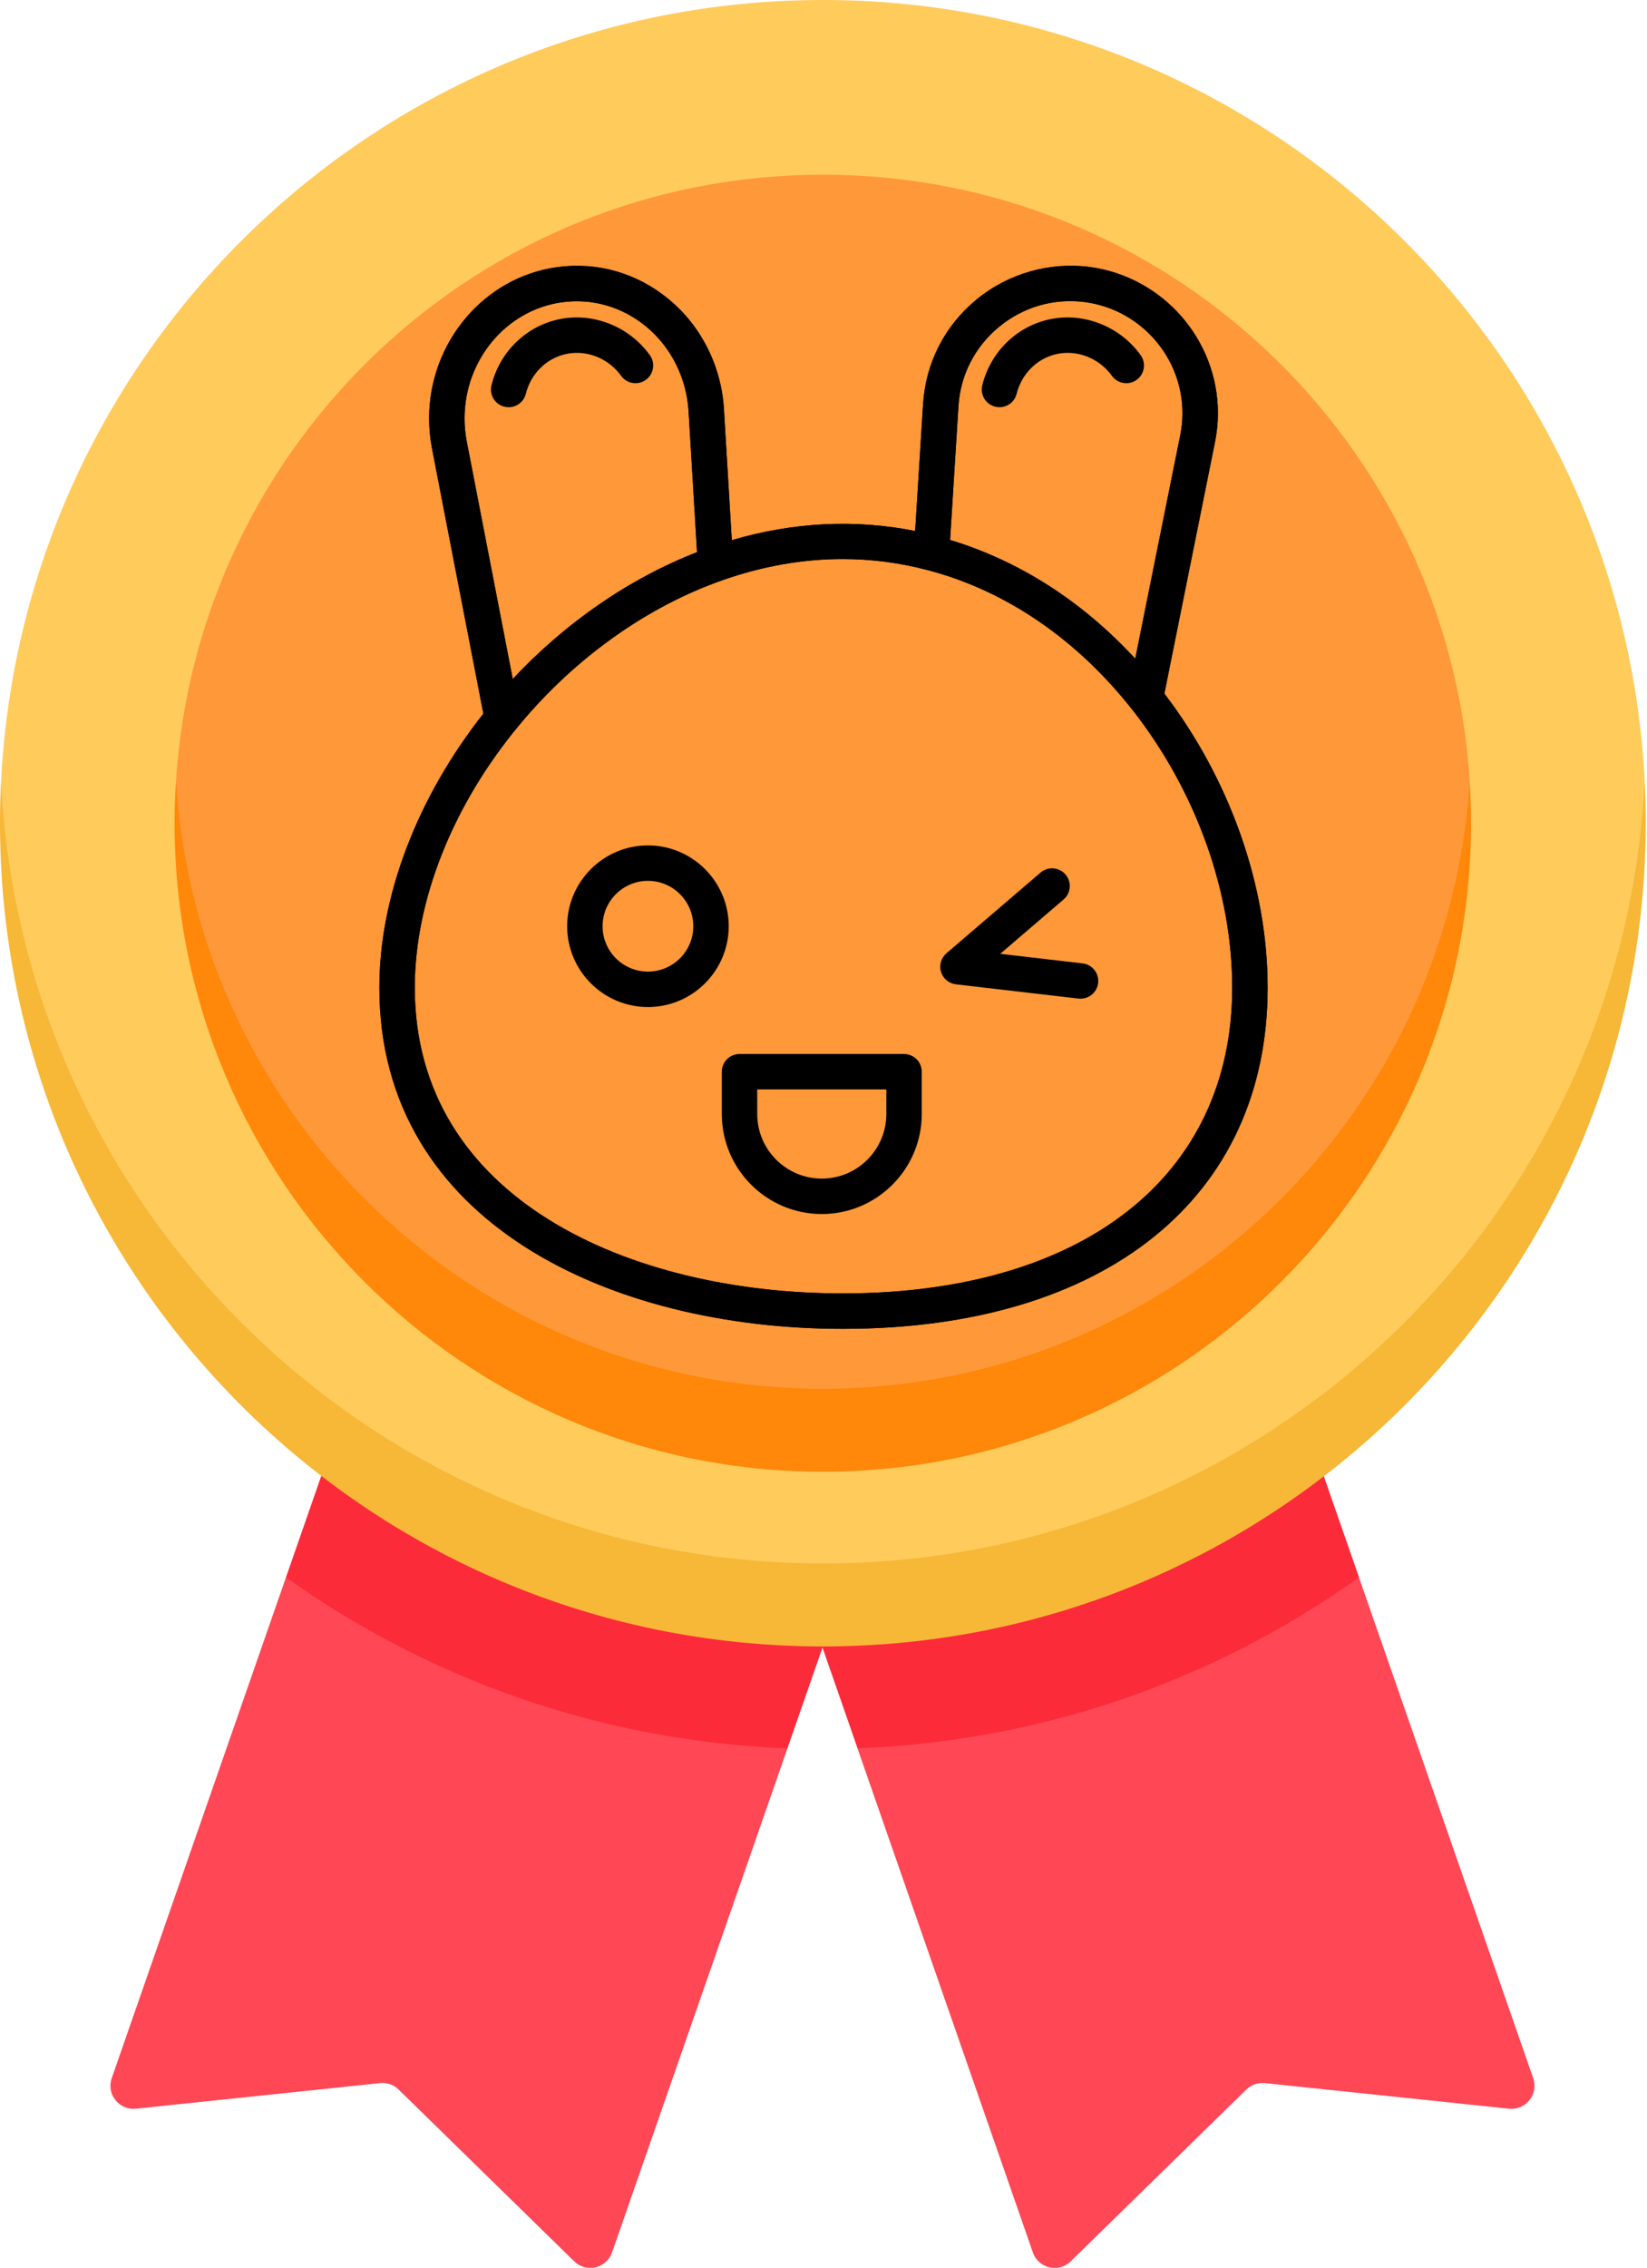 <svg width="186" height="256" viewBox="0 0 186 256" fill="none" xmlns="http://www.w3.org/2000/svg">
<path d="M147.41 176.631L153.471 178.053L173.148 234.585C173.775 236.386 172.316 238.227 170.419 238.028L142.838 235.14C142.067 235.06 141.301 235.326 140.748 235.868L120.92 255.257C119.557 256.59 117.27 256.053 116.644 254.252L96.838 197.35L99.703 193.151L147.41 176.631Z" fill="#FF4755"/>
<path d="M96.844 197.346L92.842 185.849L149.487 166.586L153.477 178.049C137.392 189.527 117.916 196.553 96.844 197.346Z" fill="#FC2B3A"/>
<path d="M38.356 176.63L32.295 178.052L12.618 234.584C11.991 236.385 13.45 238.226 15.347 238.027L42.928 235.139C43.699 235.059 44.465 235.325 45.018 235.867L64.846 255.256C66.209 256.589 68.496 256.052 69.122 254.251L88.928 197.349L86.062 193.15L38.356 176.63Z" fill="#FF4755"/>
<path d="M88.928 197.346L92.93 185.849L36.285 166.586L32.295 178.049C48.379 189.527 67.856 196.553 88.928 197.346Z" fill="#FC2B3A"/>
<path d="M92.931 179.302C0.121 179.302 0.044 89.793 0.121 88.242C2.561 39.097 43.18 0 92.931 0C142.682 0 183.302 39.097 185.741 88.242C185.818 89.793 185.857 179.302 92.931 179.302Z" fill="#FFCB5B"/>
<path d="M92.926 176.483C43.175 176.483 2.557 137.386 0.117 88.241C0.04 89.793 0 91.354 0 92.925C0 144.246 41.605 185.85 92.926 185.85C144.247 185.85 185.852 144.246 185.852 92.925C185.852 91.354 185.812 89.793 185.735 88.241C183.295 137.386 142.677 176.483 92.926 176.483Z" fill="#F7B737"/>
<path d="M92.928 160.015C19.87 160.015 19.772 89.792 19.87 88.243C22.285 49.995 54.071 19.722 92.928 19.722C131.785 19.722 163.572 49.995 165.987 88.243C166.085 89.792 166.134 160.015 92.928 160.015Z" fill="#FF9838"/>
<path d="M92.923 156.763C54.066 156.763 22.286 126.488 19.87 88.241C19.772 89.79 19.717 91.351 19.717 92.925C19.717 133.355 52.492 166.13 92.923 166.13C133.353 166.13 166.129 133.355 166.129 92.925C166.129 91.351 166.073 89.79 165.975 88.241C163.56 126.488 131.779 156.763 92.923 156.763Z" fill="#FF8709"/>
<path d="M73.173 113.674C78.203 113.674 82.295 109.582 82.295 104.552C82.295 99.522 78.203 95.43 73.173 95.43C68.143 95.43 64.051 99.522 64.051 104.552C64.051 109.582 68.143 113.674 73.173 113.674ZM73.173 99.43C75.997 99.43 78.295 101.728 78.295 104.552C78.295 107.376 75.997 109.674 73.173 109.674C70.349 109.674 68.051 107.376 68.051 104.552C68.051 101.728 70.349 99.43 73.173 99.43Z" fill="black"/>
<path d="M107.953 111.112L121.798 112.72C121.876 112.729 121.954 112.733 122.031 112.733C123.032 112.733 123.897 111.983 124.015 110.964C124.143 109.867 123.357 108.874 122.259 108.747L112.959 107.667L120.114 101.533C120.953 100.814 121.05 99.552 120.331 98.713C119.611 97.874 118.347 97.775 117.511 98.496L106.882 107.607C106.278 108.125 106.039 108.95 106.271 109.71C106.503 110.471 107.163 111.02 107.953 111.112Z" fill="black"/>
<path d="M95.168 150C124.77 150 143.158 135.238 143.158 111.476C143.158 100.029 138.902 87.987 131.495 78.294L137.2 49.96C137.426 48.855 137.54 47.738 137.54 46.639C137.54 38.346 131.327 31.252 123.079 30.137C118.495 29.541 113.828 30.884 110.267 33.821C106.668 36.792 104.529 40.988 104.244 45.635L103.35 59.939C96.569 58.578 89.544 58.942 82.643 60.975L81.756 46.203C81.47 41.326 79.186 36.787 75.489 33.75C71.912 30.81 67.444 29.532 62.906 30.158C54.671 31.294 48.46 38.638 48.46 47.24C48.46 48.366 48.569 49.484 48.796 50.661L54.589 80.559C47.13 90.008 42.842 101.176 42.842 111.476C42.842 138.088 69.122 150 95.168 150ZM112.812 36.906C115.561 34.638 119.017 33.637 122.553 34.102C128.816 34.948 133.54 40.339 133.54 46.639C133.54 47.47 133.453 48.317 133.279 49.165L128.207 74.354C122.233 67.871 115.087 63.306 107.295 60.951L108.236 45.882C108.453 42.35 110.078 39.163 112.812 36.906ZM52.46 47.24C52.46 40.625 57.185 34.985 63.452 34.121C66.873 33.651 70.245 34.619 72.95 36.841C75.787 39.172 77.542 42.67 77.764 46.44L78.718 62.328C71.107 65.289 63.862 70.267 57.907 76.65L52.724 49.902C52.546 48.98 52.46 48.109 52.46 47.24ZM58.691 81.786C64.978 74.227 73.145 68.428 81.69 65.458C86.165 63.895 90.699 63.103 95.168 63.103C98.424 63.103 101.682 63.531 104.854 64.376C113.648 66.703 121.622 72.161 127.912 80.159C135.06 89.259 139.158 100.674 139.158 111.476C139.158 132.771 122.302 146 95.168 146C71.113 146 46.842 135.325 46.842 111.476C46.842 101.617 51.159 90.796 58.691 81.786Z" fill="black"/>
<path d="M95.168 150C124.77 150 143.158 135.238 143.158 111.476C143.158 100.029 138.902 87.987 131.495 78.294L137.2 49.96C137.426 48.855 137.54 47.738 137.54 46.639C137.54 38.346 131.327 31.252 123.079 30.137C118.495 29.541 113.828 30.884 110.267 33.821C106.668 36.792 104.529 40.988 104.244 45.635L103.35 59.939C96.569 58.578 89.544 58.942 82.643 60.975L81.756 46.203C81.47 41.326 79.186 36.787 75.489 33.75C71.912 30.81 67.444 29.532 62.906 30.158C54.671 31.294 48.46 38.638 48.46 47.24C48.46 48.366 48.569 49.484 48.796 50.661L54.589 80.559C47.13 90.008 42.842 101.176 42.842 111.476C42.842 138.088 69.122 150 95.168 150ZM112.812 36.906C115.561 34.638 119.017 33.637 122.553 34.102C128.816 34.948 133.54 40.339 133.54 46.639C133.54 47.47 133.453 48.317 133.279 49.165L128.207 74.354C122.233 67.871 115.087 63.306 107.295 60.951L108.236 45.882C108.453 42.35 110.078 39.163 112.812 36.906ZM52.46 47.24C52.46 40.625 57.185 34.985 63.452 34.121C66.873 33.651 70.245 34.619 72.95 36.841C75.787 39.172 77.542 42.67 77.764 46.44L78.718 62.328C71.107 65.289 63.862 70.267 57.907 76.65L52.724 49.902C52.546 48.98 52.46 48.109 52.46 47.24ZM58.691 81.786C64.978 74.227 73.145 68.428 81.69 65.458C86.165 63.895 90.699 63.103 95.168 63.103C98.424 63.103 101.682 63.531 104.854 64.376C113.648 66.703 121.622 72.161 127.912 80.159C135.06 89.259 139.158 100.674 139.158 111.476C139.158 132.771 122.302 146 95.168 146C71.113 146 46.842 135.325 46.842 111.476C46.842 101.617 51.159 90.796 58.691 81.786Z" fill="black"/>
<path d="M81.516 120.975V125.748C81.516 131.974 86.58 137.039 92.806 137.039C99.031 137.039 104.096 131.974 104.096 125.748V120.975C104.096 119.87 103.2 118.975 102.096 118.975H83.516C82.411 118.975 81.516 119.87 81.516 120.975ZM85.516 122.975H100.096V125.748C100.096 129.769 96.825 133.039 92.806 133.039C88.786 133.039 85.516 129.769 85.516 125.748V122.975Z" fill="black"/>
<path d="M112.386 45.908C112.549 45.949 112.712 45.968 112.874 45.968C113.769 45.968 114.584 45.361 114.812 44.453C115.364 42.246 117.033 40.542 119.167 40.004C121.529 39.408 124.101 40.381 125.57 42.425C126.214 43.32 127.462 43.525 128.361 42.882C129.258 42.237 129.462 40.987 128.818 40.091C126.399 36.724 122.127 35.13 118.19 36.125C114.624 37.023 111.842 39.843 110.931 43.482C110.664 44.554 111.315 45.639 112.386 45.908Z" fill="black"/>
<path d="M59.384 44.453C59.935 42.246 61.604 40.542 63.739 40.004C66.105 39.408 68.673 40.381 70.142 42.425C70.786 43.32 72.034 43.525 72.933 42.882C73.831 42.237 74.035 40.987 73.39 40.091C70.971 36.726 66.702 35.132 62.76 36.125C59.194 37.024 56.413 39.844 55.503 43.482C55.236 44.555 55.887 45.641 56.959 45.908C57.122 45.949 57.285 45.968 57.446 45.968C58.341 45.968 59.157 45.361 59.384 44.453Z" fill="black"/>
</svg>
